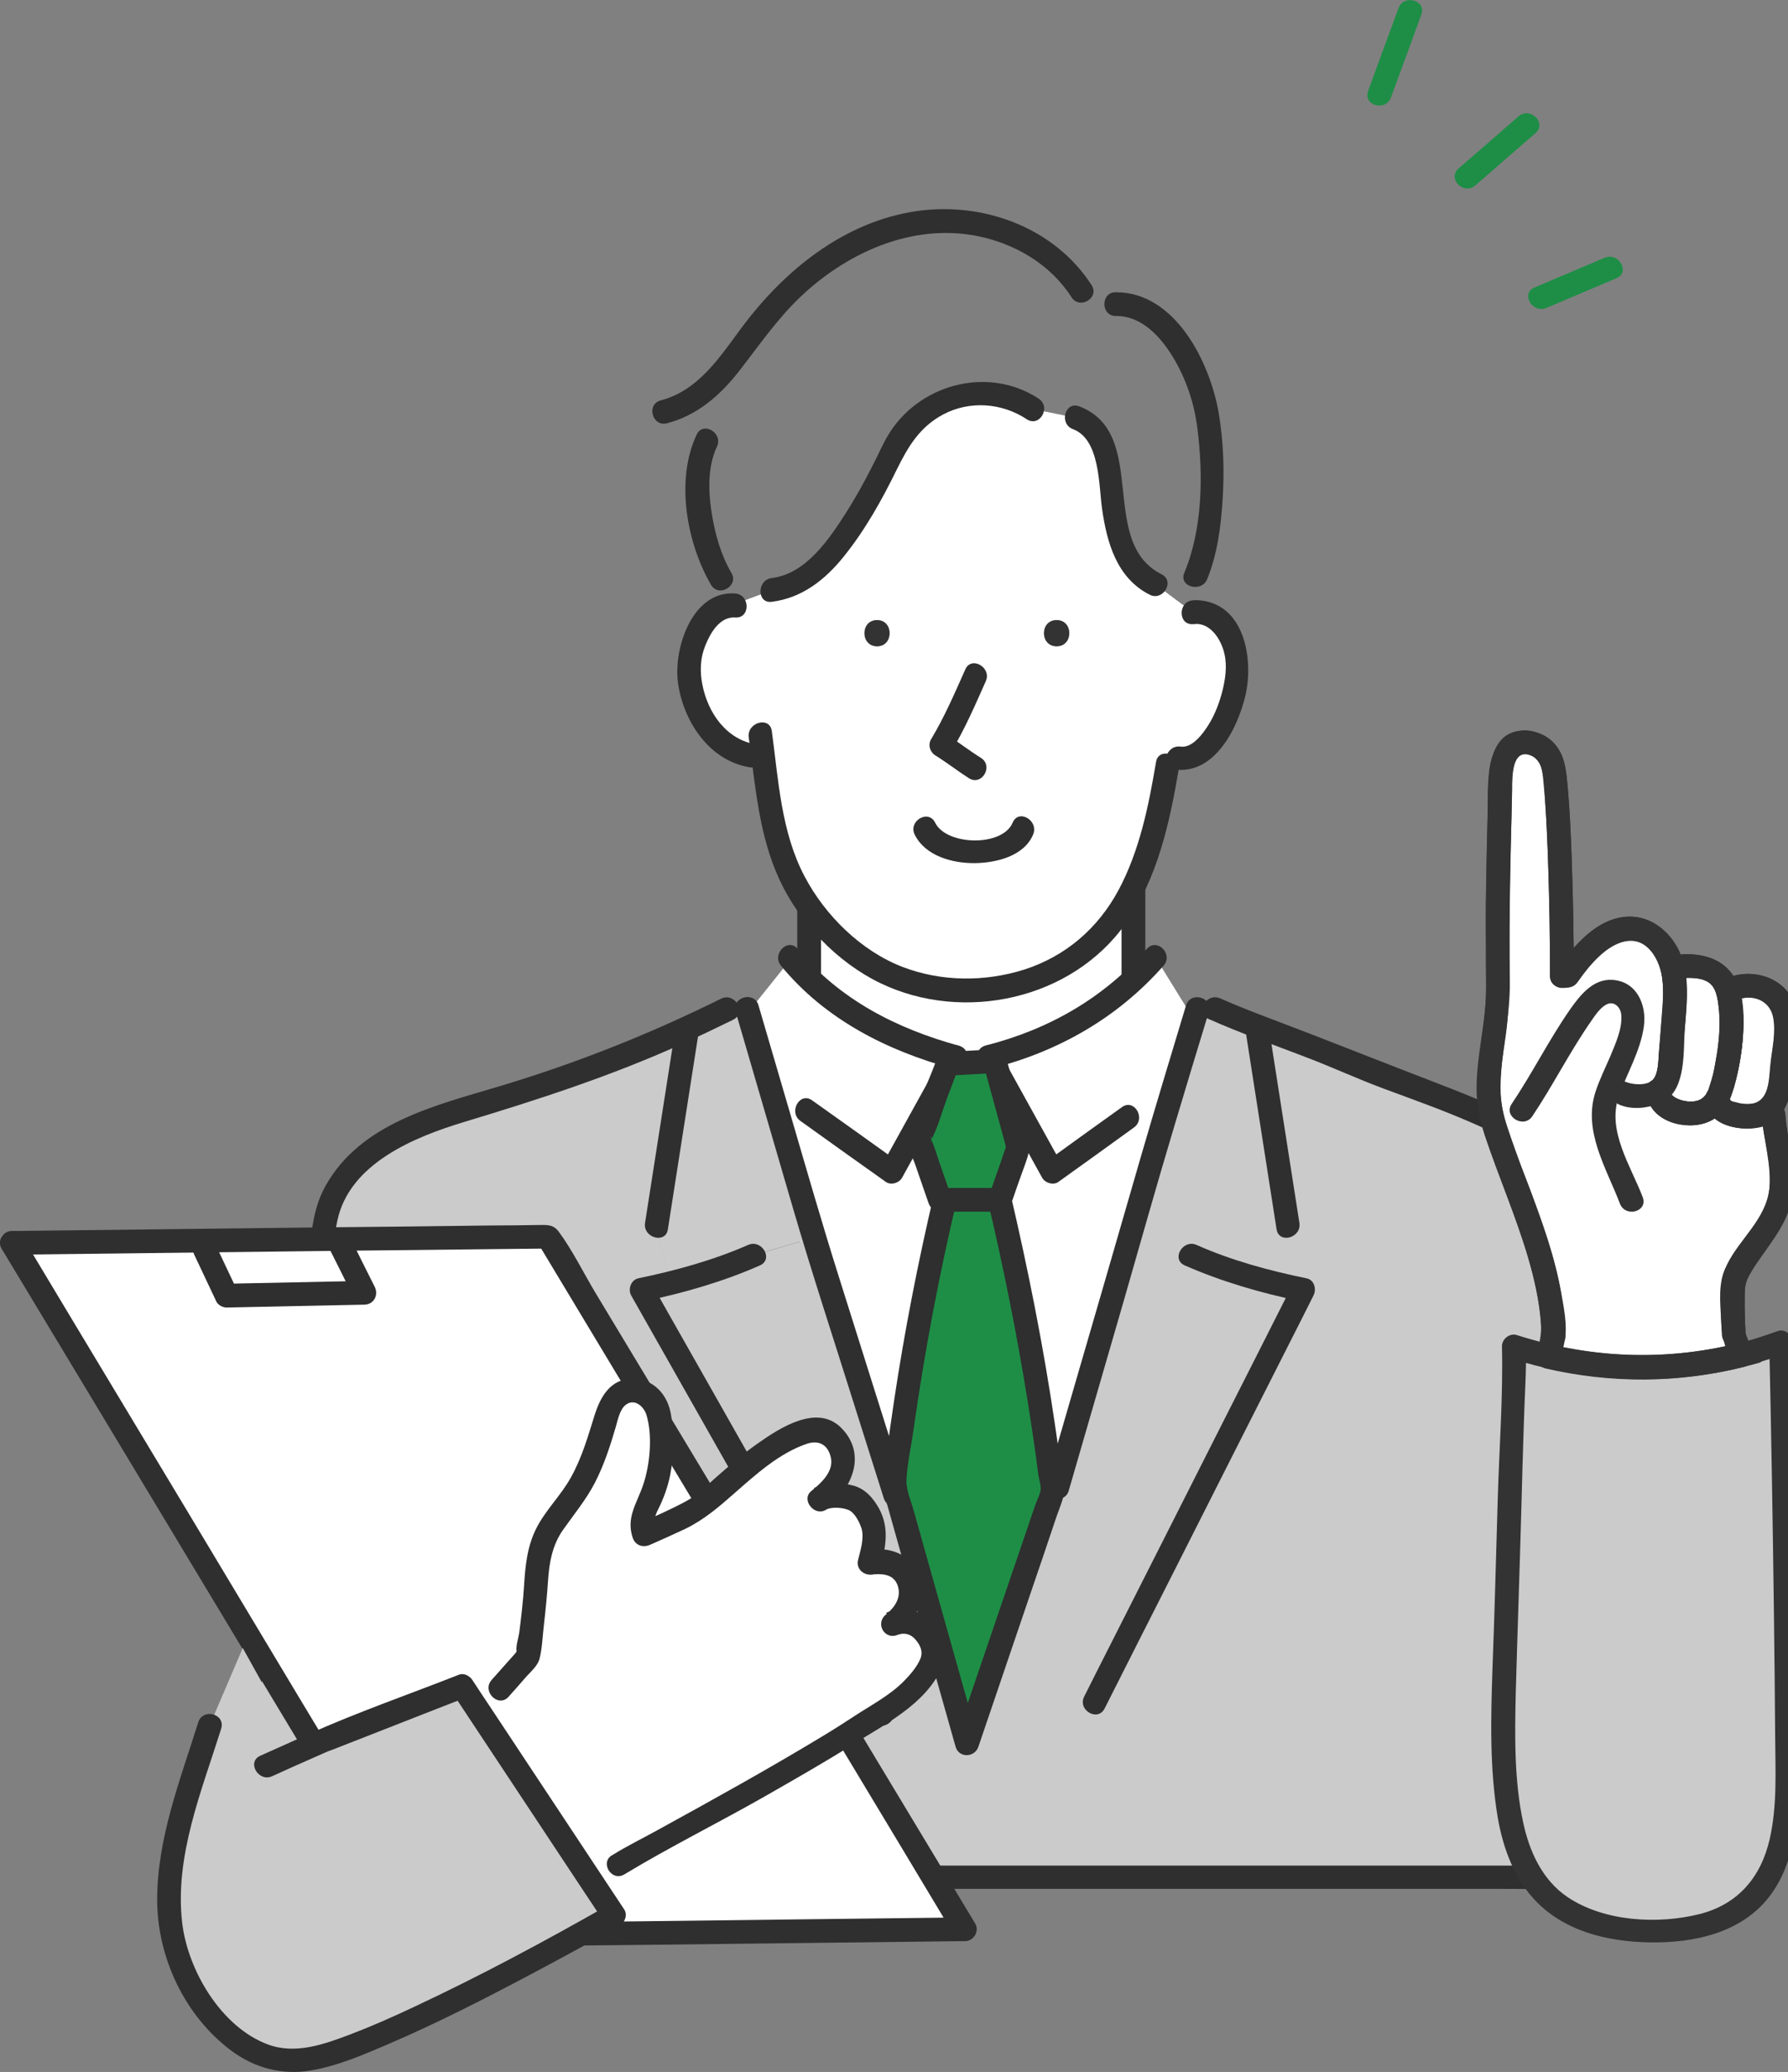 <?xml version="1.0" encoding="utf-8"?>
<!-- Generator: Adobe Illustrator 28.3.0, SVG Export Plug-In . SVG Version: 6.00 Build 0)  -->
<svg version="1.1" id="レイヤー_1" xmlns="http://www.w3.org/2000/svg" xmlns:xlink="http://www.w3.org/1999/xlink" x="0px"
	 y="0px" viewBox="0 0 752 871.4" style="enable-background:new 0 0 752 871.4;" xml:space="preserve">
<rect x="0" y="0" width="752" height="871.4" fill="#808080" stroke="none"/>
<style type="text/css">
	.st0{fill:#1E8E47;}
	.st1{fill:#FFFFFF;}
	.st2{fill:#2E2F2E;}
	.st3{fill:#CBCBCB;}
	.st4{fill:#7F7F7F;}
	.st5{fill:#333333;}
	.st6{fill:none;stroke:#2E2F2E;stroke-linecap:round;stroke-miterlimit:10;}
	.st7{fill:none;stroke:#2E2F2E;stroke-miterlimit:10;}
</style>
<g>
	<g>
		<g>
			<g>
				<path class="st0" d="M585,41c4.3-11.6,8.6-23.3,12.8-34.9c2.2-6-7.4-8.7-9.6-2.7c-4.3,11.6-8.6,23.3-12.8,34.9
					C573.2,44.4,582.8,47,585,41L585,41z"/>
			</g>
		</g>
		<g>
			<g>
				<path class="st0" d="M620.5,78c8.4-7.3,16.8-14.7,25.3-22c4.9-4.2-2.2-11.3-7.1-7.1c-8.4,7.3-16.8,14.7-25.3,22
					C608.6,75.2,615.6,82.2,620.5,78L620.5,78z"/>
			</g>
		</g>
		<g>
			<g>
				<path class="st0" d="M650.4,129.5c9.8-4.2,19.7-8.3,29.5-12.5c5.9-2.5,0.8-11.1-5-8.6c-9.8,4.2-19.7,8.3-29.5,12.5
					C639.4,123.4,644.5,132,650.4,129.5L650.4,129.5z"/>
			</g>
		</g>
		<g>
			<rect x="340.3" y="338.4" class="st1" width="136.4" height="115.5"/>
			<g>
				<path class="st2" d="M340.3,458.9c39.9,0,79.7,0,119.6,0c5.6,0,11.2,0,16.8,0c2.7,0,5-2.3,5-5c0-33.7,0-67.4,0-101
					c0-4.8,0-9.6,0-14.5c0-2.7-2.3-5-5-5c-39.9,0-79.7,0-119.6,0c-5.6,0-11.2,0-16.8,0c-2.7,0-5,2.3-5,5c0,33.7,0,67.4,0,101
					c0,4.8,0,9.6,0,14.5c0,6.4,10,6.4,10,0c0-33.7,0-67.4,0-101c0-4.8,0-9.6,0-14.5c-1.7,1.7-3.3,3.3-5,5c39.9,0,79.7,0,119.6,0
					c5.6,0,11.2,0,16.8,0c-1.7-1.7-3.3-3.3-5-5c0,33.7,0,67.4,0,101c0,4.8,0,9.6,0,14.5c1.7-1.7,3.3-3.3,5-5c-39.9,0-79.7,0-119.6,0
					c-5.6,0-11.2,0-16.8,0C333.8,448.9,333.8,458.9,340.3,458.9z"/>
			</g>
		</g>
		<path class="st1" d="M409,442.3c-55,0-75.9-39.6-75.9-39.6l-17.6,22l72.6,335.5l57.2,3.3l63.8-323.4L486,402.7
			C486,402.7,464,442.3,409,442.3z"/>
		<g>
			<path class="st3" d="M642.3,478.2c-22.9-13.8-57.8-24-73.2-30.9c-17.6-8-40.7-15.1-58.3-23.1l-7.1,0l-15.1,50l-79,262.4l-3.6,1.1
				l-7.3-25l-27.8,8.1l-101-178.5c0,0,4.9-1,12.1-2.8l-5.8-23.8l12.7-81.3l-0.7-1.6c-25.8,11.8-52.4,21.8-79.6,29.8
				c-14.5,4.3-29.3,8-42.6,15.4c-13.2,7.3-25,18.8-28.8,33.4l-45.4,278h614.9l-37.4-267.3C667.3,508,654.4,485.5,642.3,478.2z"/>
		</g>
		<g>
			<path class="st1" d="M503.5,257.4L503.5,257.4c-0.6,0-1.2,0.1-1.7,0.1l-15.7-11.7c-27.8-13.3-9.7-61.7-33.5-70.1l-18.3-3.7
				c-13.6-9.4-33.4-8.5-46.1,2.1c-9.1,7.6-10.1,10.4-15.1,20.7c-5.8,11.8-12.2,23.3-20.1,33.8c-7.1,9.4-16.6,18.5-28.3,19.6
				l-16.9,6.3c-0.6,0-1.1,0.1-1.7,0.2c-8.4,1.5-14.5,13.5-15.8,20.8c-3.1,17,7.9,40,26.5,42.5l4.1-0.5c3,23.3,5.1,42.9,17.8,61.5
				c5.1,7.5,12,14.9,21.3,22.3c22.3,17.7,54.8,19.7,80.5,8.2c10.9-4.9,19.4-11.7,26.1-20.1c13.7-17.2,20-40.8,24.4-67.4l4.4-3.1
				c14.6,2.8,27.8-26.8,24.7-43.9C518.7,267.3,512.6,257.3,503.5,257.4z M368.9,271.8c-7.1,0-7.1-11,0-11
				C375.9,260.8,375.9,271.8,368.9,271.8z M385.1,349.4h41.2C421.7,377.1,390.9,378.2,385.1,349.4z M444.4,271.8c-7.1,0-7.1-11,0-11
				C451.5,260.8,451.5,271.8,444.4,271.8z"/>
		</g>
		<g>
			<path class="st4" d="M505.4,164.8c-6.4-19.4-19.4-37.5-36.1-36.9l-14.6-5.4c-15-23.9-46.9-34.1-74.3-27.6
				c-23.2,5.5-41,18.4-56.7,36c-14.1,15.9-22.8,37.1-44.6,42.3l18.1,12.1c-8.5,16.9-1.2,46,6,58.1l2.7,11.2c0.6-0.1,1.1-0.2,1.7-0.2
				l16.9-6.3c11.8-1.1,21.2-10.1,28.3-19.6c8-10.5,14.3-22,20.1-33.8c5.1-10.3,6-13.1,15.1-20.7c12.7-10.6,32.5-11.5,46.1-2.1
				l18.3,3.7c23.8,8.4,5.6,56.8,33.5,70.1l15.7,11.7c0.6-0.1,1.2-0.1,1.7-0.1v0l-0.5-15.2C511.1,223.4,511.9,184.2,505.4,164.8z"/>
		</g>
		<g>
			<path class="st5" d="M444.4,260.8c-7.1,0-7.1,11,0,11C451.5,271.8,451.5,260.8,444.4,260.8z"/>
		</g>
		<g>
			<path class="st3" d="M342.4,520.5l-25.3,7.4c-11.2,5-24.7,9-34.5,11.5c-0.2,0.1-0.5,0.1-0.7,0.2c-7.2,1.8-12.1,2.8-12.1,2.8
				l101,178.5l27.8-8.1L373.3,626L342.4,520.5z"/>
		</g>
		<g>
			<path class="st5" d="M368.9,260.8c-7.1,0-7.1,11,0,11C375.9,271.8,375.9,260.8,368.9,260.8z"/>
		</g>
		<g>
			<path class="st3" d="M314.2,424.2l-8.4,0.1c-5.9,2.9-11.8,5.8-17.7,8.5l0.7,1.6l-12.7,81.3l5.8,23.8c0.2-0.1,0.5-0.1,0.7-0.2
				c9.7-2.5,23.3-6.5,34.5-11.5l25.3-7.4l-14.6-50L314.2,424.2z"/>
		</g>
		<g>
			<g>
				<path class="st2" d="M314.9,310.1c2.8,20.3,4.2,41.1,13,60c8.4,18.1,24.3,34.7,42.4,43.4c35,16.8,80.6,6.9,103.2-25.2
					c13.4-18.9,18.5-42.6,22.3-65.1c1.1-6.3-8.6-9-9.6-2.7c-3.1,18.4-6.9,37.3-15.8,53.9c-8.6,16-22.2,27.8-39.7,33.4
					c-16.5,5.2-34.8,5.1-51-1.1c-17.5-6.7-32.7-21.7-41.3-38.1c-9.9-18.7-11-40.6-13.8-61.2C323.7,301.1,314.1,303.8,314.9,310.1
					L314.9,310.1z"/>
			</g>
		</g>
		<g>
			<g>
				<path class="st2" d="M406,281.5c-4.4,9.9-8.8,20.1-14.4,29.4c-1.4,2.4-0.5,5.4,1.8,6.8c4.8,3,9.3,6.5,14.1,9.6
					c5.5,3.4,10.5-5.2,5-8.6c-4.8-3-9.3-6.5-14.1-9.6c0.6,2.3,1.2,4.6,1.8,6.8c5.6-9.3,10-19.5,14.4-29.4
					C417.2,280.8,408.6,275.7,406,281.5L406,281.5z"/>
			</g>
		</g>
		<g>
			<g>
				<path class="st2" d="M309.2,249.6c-18-1.3-25.9,22.9-24.1,37.2c2.1,16.3,13.1,33.2,30.3,35.9c6.3,1,9-8.6,2.7-9.6
					c-12.6-2-20.4-13.3-22.7-25.2c-1.1-5.5-0.9-11.1,1.2-16.3c2.1-5.3,6.1-12.4,12.7-11.9C315.6,260.1,315.6,250.1,309.2,249.6
					L309.2,249.6z"/>
			</g>
		</g>
		<g>
			<g>
				<path class="st2" d="M501.8,262.5c0.6,0,1.2-0.1,1.7-0.1c2.7-0.2,5-2.1,5-5c0,0,0,0,0,0c-1.7,1.7-3.3,3.3-5,5
					c6.3,0.3,10.3,7.2,11.5,12.7c1.2,5.2,0.3,10.9-1,16c-1.5,5.6-3.7,11.1-7.1,15.8c-2.1,3-6,7.7-10.3,7.1c-6.3-0.9-9,8.7-2.7,9.6
					c16.9,2.4,26.7-17.4,29.9-31.1c3.6-15.5-0.5-39.4-20.5-40.1c-2.7-0.1-5,2.4-5,5c0,0,0,0,0,0c1.7-1.7,3.3-3.3,5-5
					c-0.6,0-1.2,0.1-1.7,0.1C495.4,253,495.4,263,501.8,262.5L501.8,262.5z"/>
			</g>
		</g>
		<g>
			<g>
				<path class="st2" d="M328.5,406.2c18.5,22.5,44.4,35.6,72.1,43.2c6.2,1.7,8.9-7.9,2.7-9.6c-26.2-7.2-50.2-19.4-67.7-40.6
					C331.5,394.1,324.4,401.2,328.5,406.2L328.5,406.2z"/>
			</g>
		</g>
		<g>
			<g>
				<path class="st2" d="M336.6,471.4c12,8.6,24,17.2,36,25.7c2.2,1.5,5.6,0.4,6.8-1.8c8.9-16.1,17.8-32.2,26.7-48.3
					c3.1-5.6-5.5-10.7-8.6-5c-8.9,16.1-17.8,32.2-26.7,48.3c2.3-0.6,4.6-1.2,6.8-1.8c-12-8.6-24-17.2-36-25.7
					C336.4,459,331.5,467.7,336.6,471.4L336.6,471.4z"/>
			</g>
		</g>
		<g>
			<g>
				<path class="st2" d="M309.4,425.5c8.1,27.9,16.3,55.7,24.4,83.6c7.9,27,16.7,53.7,25.1,80.5c4.3,13.5,8.5,27,12.8,40.5
					c1.9,6.1,11.6,3.5,9.6-2.7c-9.4-29.9-18.9-59.8-28.3-89.8c-7.2-22.8-13.8-45.8-20.5-68.7c-4.5-15.4-9-30.7-13.5-46.1
					C317.3,416.7,307.6,419.3,309.4,425.5L309.4,425.5z"/>
			</g>
		</g>
		<g>
			<g>
				<path class="st2" d="M284,433c-4.2,27.1-8.5,54.2-12.7,81.3c-1,6.3,8.7,9,9.6,2.7c4.2-27.1,8.5-54.2,12.7-81.3
					C294.6,429.4,285,426.7,284,433L284,433z"/>
			</g>
		</g>
		<g>
			<g>
				<path class="st2" d="M314.6,523.6c-14.6,6.4-30.5,10.8-46.1,14c-3.2,0.7-4.5,4.7-3,7.3c11.4,20.1,22.7,40.1,34.1,60.2
					c18.1,32,36.3,64,54.4,96c4.2,7.4,8.4,14.8,12.6,22.3c3.2,5.6,11.8,0.6,8.6-5c-11.4-20.1-22.7-40.1-34.1-60.2
					c-18.1-32-36.3-64-54.4-96c-4.2-7.4-8.4-14.8-12.6-22.3c-1,2.4-2,4.9-3,7.3c16.5-3.4,33.1-8.2,48.5-15
					C325.5,529.6,320.4,521,314.6,523.6L314.6,523.6z"/>
			</g>
		</g>
		<g>
			<g>
				<path class="st2" d="M482.3,399.1c-18.2,20.7-41.1,33.8-67.7,40.6c-6.2,1.6-3.6,11.2,2.7,9.6c28.1-7.2,52.8-21.3,72.1-43.2
					C493.6,401.3,486.6,394.2,482.3,399.1L482.3,399.1z"/>
			</g>
		</g>
		<g>
			<g>
				<path class="st2" d="M471.9,465.6c-10.6,7.6-21.2,15.2-31.8,22.9c2.3,0.6,4.6,1.2,6.8,1.8c-8.9-16.1-17.8-32.2-26.7-48.3
					c-3.1-5.6-11.8-0.6-8.6,5c8.9,16.1,17.8,32.2,26.7,48.3c1.2,2.2,4.7,3.3,6.8,1.8c10.6-7.6,21.2-15.2,31.8-22.9
					C482.1,470.5,477.1,461.9,471.9,465.6L471.9,465.6z"/>
			</g>
		</g>
		<g>
			<g>
				<path class="st2" d="M498.8,422.9c-6.4,21.3-12.9,42.6-19.1,64c-10.2,35.3-20.4,70.6-30.7,105.9c-3,10.5-6.1,20.9-9.1,31.4
					c-1.8,6.2,7.9,8.8,9.6,2.7c7.8-26.8,15.5-53.6,23.3-80.4c7-24.3,13.8-48.6,21.1-72.9c4.8-16,9.6-32,14.5-48
					C510.3,419.4,500.7,416.7,498.8,422.9L498.8,422.9z"/>
			</g>
		</g>
		<g>
			<path class="st0" d="M397.7,503.2c-9.5,40.2-16.7,80.9-21.5,121.9l30.5,108.1l35.9-105.5c-4.8-41-12.9-84.3-22.4-124.5H397.7z"/>
			<g>
				<path class="st2" d="M392.9,501.9c-6.8,28.9-12.5,58-16.9,87.4c-1,6.8-2,13.7-2.9,20.5c-0.7,5.2-2.6,11.6-1.7,16.8
					c0.4,2.3,1.3,4.6,1.9,6.8c7.2,25.6,14.4,51.2,21.7,76.8c2.3,8.1,4.6,16.3,6.9,24.4c1.4,4.9,8.1,4.6,9.6,0
					c6.9-20.4,13.9-40.8,20.8-61.2c4.1-12,8.2-24,12.2-36c0.9-2.6,2.1-5.3,2.7-8c0.7-2.9-0.2-6.1-0.6-9.1c-0.9-7.3-1.9-14.5-3-21.8
					c-4.8-32.5-11.2-64.7-18.7-96.7c-0.5-2.1-2.7-3.7-4.8-3.7c-7.5,0-15,0-22.4,0c-6.4,0-6.4,10,0,10c7.5,0,15,0,22.4,0
					c-1.6-1.2-3.2-2.4-4.8-3.7c6.7,28.3,12.4,56.8,17,85.4c1.1,6.8,2.1,13.7,3.1,20.6c0.4,3.3,0.9,6.5,1.3,9.8
					c0.2,1.7,1.2,4.7,1,6.1c-0.2,2.1-1.6,4.7-2.3,6.7c-8.6,25.1-17.1,50.3-25.7,75.4c-2.6,7.8-5.3,15.5-7.9,23.3c3.2,0,6.4,0,9.6,0
					c-5.6-19.8-11.1-39.5-16.7-59.3c-3.5-12.5-7-24.9-10.5-37.4c-0.9-3.2-2.4-6.7-2.8-10c-0.1-0.6-0.2-1.1-0.2-1.6
					c0.2-7.1,2-14.9,3-22c4.6-32.6,10.7-64.9,18.3-97C404,498.3,394.4,495.6,392.9,501.9z"/>
			</g>
		</g>
		<g>
			<g>
				<path class="st2" d="M524.2,435.7c4.2,27.1,8.5,54.2,12.7,81.3c1,6.3,10.6,3.6,9.6-2.7c-4.2-27.1-8.5-54.2-12.7-81.3
					C532.9,426.7,523.2,429.4,524.2,435.7L524.2,435.7z"/>
			</g>
		</g>
		<g>
			<g>
				<path class="st2" d="M498.3,532.2c15.5,6.8,32,11.6,48.5,15c-1-2.4-2-4.9-3-7.3c-9.9,19.6-19.8,39.2-29.7,58.7
					c-15.8,31.2-31.5,62.4-47.3,93.5c-3.6,7.1-7.2,14.2-10.8,21.4c-2.9,5.7,5.7,10.8,8.6,5c9.9-19.6,19.8-39.2,29.7-58.7
					c15.8-31.2,31.5-62.4,47.3-93.5c3.6-7.1,7.2-14.2,10.8-21.4c1.4-2.7,0.4-6.7-3-7.3c-15.6-3.2-31.5-7.5-46.1-14
					C497.5,521,492.4,529.6,498.3,532.2L498.3,532.2z"/>
			</g>
		</g>
		<g>
			<g>
				<path class="st2" d="M436.9,167.7c-20.6-13.6-48.8-6.7-62.3,13.6c-3.1,4.7-5.2,10-7.8,14.9c-3.4,6.7-7,13.2-11,19.5
					c-7.1,11.1-16.9,25.7-31.2,27.4c-6.3,0.8-6.4,10.8,0,10c12.8-1.6,22.6-9.4,30.4-19.2c9-11.2,16-23.8,22.3-36.7
					c4.7-9.5,9.6-17.7,19.4-22.9c11.1-5.9,24.7-4.9,35.1,2C437.2,179.9,442.2,171.3,436.9,167.7L436.9,167.7z"/>
			</g>
		</g>
		<g>
			<g>
				<path class="st2" d="M459.1,119.9c-15.7-24.3-45.7-35.2-73.7-31.1c-30.6,4.5-55.8,25.1-73.7,49.3c-9.2,12.4-18,26.1-33.8,30.3
					c-6.2,1.6-3.6,11.3,2.7,9.6c12.6-3.3,22.1-11.6,30-21.6c8.5-10.9,16.1-22.1,26.2-31.7c20.5-19.4,49.2-31.8,77.5-24.7
					c14.7,3.7,28,12.1,36.3,24.9C453.9,130.4,462.6,125.4,459.1,119.9L459.1,119.9z"/>
			</g>
		</g>
		<g>
			<g>
				<path class="st2" d="M451.3,180.5c11.4,4.3,10.8,23.7,12.2,33.4c2,14.3,6.2,29.2,20,36.2c5.7,2.9,10.8-5.7,5-8.6
					c-27-13.6-4.9-59.3-34.6-70.6C447.9,168.6,445.3,178.3,451.3,180.5L451.3,180.5z"/>
			</g>
		</g>
		<g>
			<g>
				<path class="st2" d="M469.3,132.9c10.9-0.1,18.8,8.7,24.1,17.4c5.5,9.2,8.9,19.3,10.2,29.9c2.5,19.5,2.2,42.3-5.5,60.7
					c-2.5,5.9,7.2,8.5,9.6,2.7c4.3-10.5,5.8-22.2,6.5-33.4c0.8-12.1,0.4-24.4-1.6-36.3c-3.6-21.3-18.2-51.1-43.4-51
					C462.9,122.9,462.9,132.9,469.3,132.9L469.3,132.9z"/>
			</g>
		</g>
		<g>
			<g>
				<path class="st2" d="M293,182.8c-9,19-4.2,45.5,6,63.1c3.2,5.6,11.9,0.5,8.6-5c-4.4-7.5-6.8-16.1-8.2-24.6
					c-1.5-9.2-1.9-19.8,2.1-28.4C304.3,182.1,295.7,177,293,182.8L293,182.8z"/>
			</g>
		</g>
		<g>
			<g>
				<path class="st2" d="M303.3,420c-30,14.9-61.3,27.3-93.4,36.9c-26.7,8-57.9,15.3-72.8,41.5c-3.8,6.7-5,12.7-6.1,20
					c-1.5,9.4-3.1,18.7-4.6,28.1c-5,30.7-10,61.5-15.1,92.2c-5.3,32.3-10.6,64.6-15.8,96.9c-2.8,17.2-5.8,34.4-8.4,51.7
					c0,0.3-0.1,0.5-0.1,0.8c-0.5,3.1,1.3,6.3,4.8,6.3c20.4,0,40.9,0,61.3,0c49.1,0,98.2,0,147.3,0c59.2,0,118.3,0,177.5,0
					c51.1,0,102.2,0,153.3,0c24.8,0,49.7,0.8,74.4,0c0.3,0,0.7,0,1,0c3.6,0,5.3-3.2,4.8-6.3c-2.1-15-4.2-30-6.3-45
					c-4.5-32.4-9.1-64.7-13.6-97.1c-4.3-30.8-8.6-61.7-12.9-92.5c-2.6-18.6-3.5-37.7-12.5-54.5c-5.5-10.3-12.9-20.2-23.2-26.1
					c-11.6-6.7-24.1-11.8-36.6-16.6c-24.2-9.3-48.2-18.9-72.5-28.1c-6.9-2.6-13.8-5.3-20.6-8.3c-5.8-2.6-10.9,6-5,8.6
					c13.4,6,27.3,10.8,41,16.1c11.1,4.2,21.8,9.2,32.9,13.3c12.4,4.6,24.8,9,36.9,14.3c11.2,4.9,22.5,9.8,30.3,19.5
					c8.2,10.2,13.6,22.2,15.4,35.1c1.1,7.8,2.2,15.5,3.3,23.3c4.1,29.3,8.2,58.6,12.3,87.9c4.6,32.8,9.2,65.6,13.8,98.5
					c1.7,12,3.4,24,5,36c0.8,5.7,0.9,12.1,2.5,17.6c0.1,0.3,0.1,0.5,0.1,0.8c1.6-2.1,3.2-4.2,4.8-6.3c-20.4,0-40.9,0-61.3,0
					c-49.1,0-98.2,0-147.3,0c-59.2,0-118.3,0-177.5,0c-51.1,0-102.2,0-153.3,0c-16.8,0-33.7,0-50.5,0c-7.8,0-16.2-1-23.9,0
					c-0.3,0-0.7,0-1,0c1.6,2.1,3.2,4.2,4.8,6.3c2.3-13.9,4.6-27.9,6.8-41.8c5.1-30.9,10.1-61.9,15.2-92.8
					c5.2-31.6,10.3-63.3,15.5-94.9c2.6-16,4.5-32.3,7.9-48.1c5.1-24,32.4-35.1,53.2-41.4c30.8-9.3,61.1-19.1,90.5-32.3
					c7.7-3.4,15.3-7.1,22.9-10.8C314.1,425.8,309.1,417.2,303.3,420L303.3,420z"/>
			</g>
		</g>
		<g>
			<polygon class="st0" points="398.6,447.3 386.5,479.2 395.3,504.5 420.6,504.5 428.3,482.5 418.4,446.2 			"/>
			<g>
				<path class="st2" d="M393.8,446c-3.9,10.3-8.8,20.6-11.8,31.2c-1.2,4.1,1.7,9,3,12.8c1.8,5.3,3.7,10.6,5.5,15.9
					c0.7,2.1,2.5,3.7,4.8,3.7c8.4,0,16.9,0,25.3,0c2.3,0,4.1-1.6,4.8-3.7c1.9-5.5,3.8-11,5.8-16.4c1.5-4.3,2.3-6.8,1.1-11.2
					c-3-11.1-6.1-22.2-9.1-33.3c-0.6-2-2.7-3.8-4.8-3.7c-6.6,0.4-13.2,0.7-19.8,1.1c-6.4,0.4-6.4,10.4,0,10
					c6.6-0.4,13.2-0.7,19.8-1.1c-1.6-1.2-3.2-2.4-4.8-3.7c3,10.8,5.9,21.6,8.9,32.5c0.2,0.8,1.2,5.6,1,2.5c-0.1-2.4-0.2-0.6-0.6,0.4
					c-0.6,1.4-1,2.9-1.5,4.3c-1.9,5.3-3.7,10.7-5.6,16c1.6-1.2,3.2-2.4,4.8-3.7c-8.4,0-16.9,0-25.3,0c1.6,1.2,3.2,2.4,4.8,3.7
					c-1.7-5-3.5-10-5.2-15c-1-2.9-1.8-5.8-3-8.6c-0.1-0.2-0.4-1.6-0.6-1.7c1.7,0.6-0.9,4,0.4,1.4c2.8-5.4,4.5-11.8,6.6-17.5
					c1.7-4.4,3.3-8.8,5-13.2C405.7,442.6,396,440,393.8,446z"/>
			</g>
		</g>
		<g>
			<polygon class="st1" points="5.1,522.6 180.3,813.9 405.7,811.3 230.5,520 			"/>
			<g>
				<path class="st2" d="M0.7,525.2c14.7,24.4,29.4,48.8,44.1,73.2c27.5,45.7,55,91.4,82.5,137.1c11.1,18.4,22.1,36.7,33.2,55.1
					c5,8.4,9.5,17.6,15.3,25.5c2.4,3.2,5.1,2.8,8.6,2.8c6.7-0.1,13.4-0.2,20.2-0.2c23.7-0.3,47.4-0.6,71.1-0.8
					c42.6-0.5,85.2-1,127.7-1.5c0.8,0,1.6,0,2.4,0c3.7,0,6.3-4.2,4.3-7.5c-14.7-24.4-29.4-48.8-44.1-73.2
					c-27.5-45.7-55-91.4-82.5-137.1c-11.1-18.4-22.1-36.7-33.2-55.1c-5-8.4-9.5-17.6-15.3-25.5c-2.4-3.2-5.1-2.8-8.6-2.8
					c-6.7,0.1-13.4,0.2-20.2,0.2c-23.7,0.3-47.4,0.6-71.1,0.8c-42.6,0.5-85.2,1-127.7,1.5c-0.8,0-1.6,0-2.4,0
					c-6.4,0.1-6.4,10.1,0,10c25.3-0.3,50.6-0.6,75.9-0.9c40.5-0.5,81.1-1,121.6-1.4c9.3-0.1,18.6-0.2,27.9-0.3
					c-1.4-0.8-2.9-1.7-4.3-2.5c19.7,32.8,39.5,65.6,59.2,98.4c31.5,52.3,62.9,104.6,94.4,156.9c7.2,12,14.4,24,21.6,36
					c1.4-2.5,2.9-5,4.3-7.5c-25.3,0.3-50.6,0.6-75.9,0.9c-40.5,0.5-81.1,1-121.6,1.4c-9.3,0.1-18.6,0.2-27.9,0.3
					c1.4,0.8,2.9,1.7,4.3,2.5c-19.7-32.8-39.5-65.6-59.2-98.4C93.9,660.7,62.5,608.4,31,556.1c-7.2-12-14.4-24-21.6-36
					C6.1,514.6-2.6,519.6,0.7,525.2z"/>
			</g>
		</g>
		<g>
			<g>
				<path class="st2" d="M81.7,527.7c3.1,6.6,6.2,13.2,9.3,19.7c0.7,1.5,2.7,2.5,4.3,2.5c19.3-0.4,38.7-0.8,58-1.2
					c4-0.1,6-4.1,4.3-7.5c-3.5-7-7-13.9-10.4-20.9c-2.9-5.8-11.5-0.7-8.6,5c3.5,7,7,13.9,10.4,20.9c1.4-2.5,2.9-5,4.3-7.5
					c-19.3,0.4-38.7,0.8-58,1.2c1.4,0.8,2.9,1.7,4.3,2.5c-3.1-6.6-6.2-13.2-9.3-19.7C87.6,516.8,79,521.9,81.7,527.7L81.7,527.7z"/>
			</g>
		</g>
		<path class="st3" d="M128.5,738.2l-9.9-15.4l-16.5-29.7l-13.9,32.5c0,0-3.6,11.3-9.2,29.5c-5.7,18.1-9.7,37.3-7,56.1
			c3.4,23.3,25.5,56.3,51.9,55.3c6.7-0.3,13.2-2.3,19.5-4.4c38.7-13.1,82.2-38.5,116-61.3l-62.7-88.2L128.5,738.2z"/>
		<g>
			<path class="st1" d="M375.2,682.6c0.6-0.4,12.3-8.9,5.7-20.6c-4.2-7.5-15.3-5.3-15.3-5.3s2.8-10.6,1.9-14.4
				c-0.9-3.8-4.9-12-10.1-12.9c-3.8-0.6-9.7-1.8-12.7,0.6c6.5-5,12.7-13,8.5-21.6c-2.7-5.5-6.1-7.5-10-7.5c-4.2,0-9,2.4-14,5.1
				c-13.2,7.3-23.3,17.9-35,27.5c-3.5,2.8-23.4,11.4-23.4,11.4s-2.2-6,0.4-10.7c6.3-11.6,7.1-21.2,6.3-34.4c-0.2-3.8-0.8-7.7-2.8-11
				c-2-3.2-7.1-4.9-10.8-4.2c-6,1-8.3,8.2-9.9,14c-4.2,15.2-9.4,26.9-19.5,39.1c-7.5,9.2-8.7,17.1-9.3,29
				c-0.5,9.1-3.4,29.8-3.4,29.8l-11.7,13.1l49.9,74.3c1-0.6,76.3-41.4,101-57.9c5.6-3.8,11-7.3,16-10.5c5.9-3.8,17.6-16.3,15.3-23
				C386.9,677.1,375.8,682.3,375.2,682.6z"/>
		</g>
		<g>
			<g>
				<path class="st2" d="M83.4,724.3c-7.6,24.2-17.3,48.9-17.3,74.6c0,24.2,11.5,48.8,31.1,63.5c9.8,7.3,21.3,10.4,33.4,8.4
					c11.4-1.9,22.4-6.7,32.9-11.2c20.5-8.8,40.4-19,60.2-29.5c12.4-6.6,24.8-13.3,37-20.3c2.2-1.3,3.3-4.6,1.8-6.8
					c-18.6-28.1-37.2-56.2-55.8-84.3c-2.7-4-5.3-8-8-12.1c-1.1-1.7-3.5-3.1-5.6-2.3c-21.1,8.3-42.8,15.8-63.5,25.1
					c-6.7,3-13.4,6-20.1,9c-5.9,2.6-0.8,11.3,5,8.6c5.7-2.6,11.5-5.2,17.2-7.7c1.4-0.6,2.9-1.3,4.3-1.9c0.8-0.4,2.7-1.1,0.6-0.3
					c1.1-0.5,2.3-0.9,3.4-1.3c14.1-5.5,28.3-11.1,42.4-16.6c4.4-1.7,8.9-3.5,13.3-5.2c-1.9-0.8-3.8-1.5-5.6-2.3
					c18.6,28.1,37.2,56.2,55.8,84.3c2.7,4,5.3,8,8,12.1c0.6-2.3,1.2-4.6,1.8-6.8c-26.7,15.2-53.9,29.8-81.7,42.8
					c-8.7,4.1-17.5,8-26.4,11.4c-11.1,4.2-23.3,8.7-35,4.3c-19.6-7.3-33.7-31.2-36-51.3c-3.2-27.9,8.2-55.3,16.4-81.4
					C95,720.8,85.4,718.2,83.4,724.3L83.4,724.3z"/>
			</g>
		</g>
		<g>
			<path class="st3" d="M738.2,568.2c-10.8,3.1-21.6,5.2-32.4,6.2c-23,2.2-46-0.5-69.2-8.1l0.1,2.4c-1.2,35.1-2.4,86.5-3.6,121.7
				c-0.6,18.5-1.5,36-0.3,54c1.9,28.8,7,67.5,62.9,67.5c6.9,0,13-0.6,18.4-1.8c29.2-6.3,37.5-28.9,37.5-62.3
				c0-29.1-1.2-126.9-2.5-183.2C745.4,566,741.8,567.2,738.2,568.2z"/>
		</g>
		<g id="XMLID_00000171678362893080986200000010776248266591013784_">
			<g>
				<g id="XMLID_00000147188335308544431270000010937825482909987244_">
					<g>
						<path class="st1" d="M730.8,415.2l-4.5,0.3c4.4,13.6,0.2,37-3.9,46.1c-0.4,2.4,0.8,4.5,2.9,5.8c1.3,0.8,2.8,1.2,4.2,1.5
							c3,0.6,6,0.9,9,0.4c0.7-0.1,1.3-0.3,1.9-0.5c8.8-3.1,8.2-15.1,9.4-23.4c1.1-7.7,2.4-15-0.3-22.4
							C747.7,418,739.1,412.6,730.8,415.2z"/>
						<path class="st1" d="M708.6,406.3l-5.3,0.4c1.7,6.6,1.2,13.6,0.6,20.4c-0.4,5.5-0.8,11-1.3,16.4c-0.3,4.6-0.8,9.5-3.3,13.4
							c-0.4,0.7-1,1.2-1.8,1.7c-0.1,0.1-0.3,0.2-0.5,0.3h0.6c-1.8,7.9,15.2,13,22,6.4c0.8-0.3,1.7-1.6,2.6-3.6
							c4-9,8.3-32.5,3.9-46.1C723.7,407.6,715.9,406,708.6,406.3z"/>
						<path class="st1" d="M740.5,468.7c-0.6,0.2-1.2,0.4-1.9,0.5c-3,0.5-6.1,0.2-9-0.4c-1.5-0.3-3-0.7-4.2-1.5
							c-2.1-1.2-3.3-3.4-2.9-5.8c-0.9,2.1-1.8,3.4-2.6,3.6c-6.8,6.7-23.8,1.5-22-6.4h-0.6c0.2-0.1,0.3-0.2,0.5-0.3
							c0.8-0.5,1.4-1.1,1.8-1.7c2.5-3.9,2.9-8.8,3.3-13.4c0.4-5.5,0.8-11,1.3-16.4c0.5-6.8,1-13.8-0.6-20.4c-0.1-0.5-0.3-1-0.4-1.4
							c-2.1-7-7.6-13.5-14.8-14.6c-5.2-0.8-10.5,1.2-14.7,4.4c-4.2,3.2-9.6,8.6-14.1,15.5h-2.3c0-1.4,0-59.4-3.2-85.9
							c-0.8-6.7-4.7-12.3-12.9-12.5c-8.1-0.2-9.6,9.8-9.8,16.2c-0.7,29.5-1.6,56.4-1.1,88.6c0.3,17.7-7.4,37.4-2.2,54.4
							c9.1,29.7,25,59.1,25.6,90.4l-2.1,8.9c18.2,4.3,36.4,5.7,54.5,4c8.8-0.8,17.5-2.3,26.3-4.6l-2.9-8.3c0,0-1.2-21.3,0.4-24.5
							c7.2-14.1,18.5-24,19.5-36.2c1-13.1-2.3-19-3.2-32.1L740.5,468.7z"/>
					</g>
					<g>
						<path class="st6" d="M738.2,568.2c-2,0.6-4,1.1-6.1,1.6c-8.8,2.2-17.5,3.8-26.3,4.6c-18.1,1.7-36.3,0.4-54.5-4
							c-4.9-1.2-9.8-2.5-14.7-4.1l0.1,2.4c-1.2,35.1-2.4,86.5-3.6,121.7c-0.6,18.5-1.5,36-0.3,54c1.9,28.8,7,67.5,62.9,67.5
							c6.9,0,13-0.6,18.4-1.8c29.2-6.3,37.5-28.9,37.5-62.3c0-29.1-1.2-126.9-2.5-183.2C745.4,566,741.8,567.2,738.2,568.2z"/>
						<path class="st7" d="M640.2,466.9c20.9-30.8,28-54,40.4-49.3c14.8,5.6-0.2,30-4.6,42.7c-5.2,15.1,4.9,30.3,10.2,44.5"/>
						<path class="st7" d="M659.2,410.5c4.5-6.9,9.9-12.3,14.1-15.5c4.2-3.2,9.5-5.2,14.7-4.4c7.2,1.2,12.7,7.6,14.8,14.6
							c0.2,0.5,0.3,1,0.4,1.4c1.7,6.6,1.2,13.6,0.6,20.4c-0.4,5.5-0.8,11-1.3,16.4c-0.3,4.6-0.8,9.5-3.3,13.4
							c-0.4,0.7-1,1.2-1.8,1.7c-0.1,0.1-0.3,0.2-0.5,0.3c-3.9,2.2-11,2.6-14.4,1"/>
						<path class="st7" d="M708.6,406.3c7.3-0.2,15.2,1.4,17.7,9.3c4.4,13.6,0.2,37-3.9,46.1c-0.9,2.1-1.8,3.4-2.6,3.6
							c-6.8,6.7-23.8,1.5-22-6.4"/>
						<path class="st7" d="M730.8,415.2c8.3-2.6,16.9,2.8,18.7,7.8c2.7,7.4,1.4,14.7,0.3,22.4c-1.2,8.3-0.6,20.2-9.4,23.4
							c-0.6,0.2-1.2,0.4-1.9,0.5c-3,0.5-6.1,0.2-9-0.4c-1.5-0.3-3-0.7-4.2-1.5c-2.1-1.2-3.3-3.4-2.9-5.8"/>
						<path class="st7" d="M745.9,468.7c0.9,13,4.2,19,3.2,32.1c-1,12.2-12.3,22.1-19.5,36.2c-1.6,3.2-0.4,24.5-0.4,24.5"/>
						<path class="st7" d="M653.4,561.6c-0.6-31.3-16.4-60.7-25.6-90.4c-5.2-17,2.4-36.7,2.2-54.4c-0.5-32.2,0.4-59,1.1-88.6
							c0.2-6.4,1.6-16.4,9.8-16.2c8.2,0.2,12.1,5.8,12.9,12.5c3.2,26.5,3.2,84.5,3.2,85.9c0,0,0,0,0,0"/>
					</g>
				</g>
			</g>
			<g>
				<g id="XMLID_00000034799357974230854560000002879287685617253523_">
					<g>
						<g>
							<path class="st5" d="M730.8,410.2c-1.5,0.1-3,0.2-4.5,0.3c-3.1,0.2-5.8,3-4.8,6.3c3.8,12.5,1.5,27.7-2.5,39.9
								c-2.2,6.5-1.7,12.3,5.2,15.6c6.3,3,15.4,3.3,21.4-0.6c5.1-3.3,7.1-9.3,8-15c1.1-6.9,2.1-14,2.5-20.9
								c0.5-7.2-0.4-15.3-5.9-20.5c-5.5-5.2-13.4-6.8-20.6-5c-6.2,1.6-3.6,11.2,2.7,9.6c5.1-1.3,11.4,0.6,13.1,6
								c1.9,5.9,0.5,12.6-0.3,18.5c-1,7.3,0.1,19.9-10,19.9c-1.6,0-3.3-0.2-4.8-0.7c-0.4-0.1-3.2-0.8-3.1-0.5
								c-0.3-0.6,1.8-4.7,2-5.5c1.3-4.4,2.2-8.9,2.9-13.4c1.5-10,2.1-20.5-0.9-30.3c-1.6,2.1-3.2,4.2-4.8,6.3c1.5-0.1,3-0.2,4.5-0.3
								C737.2,419.8,737.3,409.8,730.8,410.2z"/>
						</g>
						<g>
							<path class="st5" d="M708.6,401.3c-1.8,0.1-3.5,0.3-5.3,0.4c-3.3,0.3-5.6,3-4.8,6.3c1.9,8.3,0.6,17,0,25.4
								c-0.3,3.9-0.5,7.7-0.9,11.6c-0.2,2.5-0.4,8-2.9,9.5c-4.3,2.5-2.5,9.3,2.5,9.3c0.2,0,0.4,0,0.6,0c-1.6-2.1-3.2-4.2-4.8-6.3
								c-1.5,10.1,8.5,15.4,17.3,15.7c4.6,0.2,9.1-1.2,12.6-4.1c3.9-3.3,5.5-8.7,6.8-13.5c3.1-11.5,4.5-24.1,2.7-35.9
								C730.3,406.8,721.2,401.1,708.6,401.3c-6.4,0.1-6.4,10.1,0,10c3.4-0.1,7.4,0,10.2,2c2.8,2.1,3.5,5.8,3.9,9.1
								c1.1,8,0.3,16.4-1.2,24.3c-0.9,4.6-1.8,13.7-6.6,15.9c-2.3,1-5.1,0.8-7.5,0.2c-1.3-0.4-2.5-0.9-3.7-1.6
								c-0.5-0.4-1.1-1.4-1.1-1c0.5-3.2-1.3-6.3-4.8-6.3c-0.2,0-0.4,0-0.6,0c0.8,3.1,1.7,6.2,2.5,9.3c8-4.7,7.7-16.2,8.3-24.2
								c0.9-11.1,2.6-22.5,0.1-33.6c-1.6,2.1-3.2,4.2-4.8,6.3c1.8-0.1,3.5-0.3,5.3-0.4C714.9,410.7,715,400.7,708.6,401.3z"/>
						</g>
						<g>
							<path class="st5" d="M739.2,463.9c-2.3,0.7-11.9,1.5-11.7-2.3c0.2-4.8-7.1-7-9.3-2.5c-1.7,3.5-5,4.6-8.9,4.1
								c-1.5-0.2-3.1-0.6-4.4-1.4c-0.8-0.4-2.1-1.8-2.2-1.6c0.5-3.2-1.3-6.3-4.8-6.3c-0.2,0-0.4,0-0.6,0c0.8,3.1,1.7,6.2,2.5,9.3
								c9.5-5.6,8.1-21.3,8.8-30.6c0.9-11.8,2.7-24.9-3.9-35.5c-5.5-8.9-15.4-13.8-25.7-10.6c-10.4,3.2-18.3,12.8-24.1,21.5
								c1.4-0.8,2.9-1.7,4.3-2.5c-0.8,0-1.5,0-2.3,0c1.7,1.7,3.3,3.3,5,5c0-15.8-0.3-31.6-0.8-47.4c-0.4-11.2-0.8-22.5-1.9-33.6
								c-0.5-5.1-0.9-10.2-3.8-14.6c-3.3-5-9.2-7.9-15.2-7.6c-12.8,0.5-14,15-14.3,24.8c-0.4,16.2-0.8,32.4-1,48.6
								c-0.2,16.5,1.2,33.5-0.9,50c-2.1,15.9-4.8,30.7,0.3,46.3c5.8,17.6,13.3,34.5,18.5,52.3c2.6,8.9,4.7,18,5.3,27.2
								c0.3,4.6-0.6,8.3-1.7,12.8c-0.6,2.5,0.8,5.5,3.5,6.2c27.6,6.4,55.9,6.3,83.5-0.6c2.5-0.6,4.4-3.6,3.5-6.2
								c-0.9-2.6-1.7-5.3-2.7-7.9c-0.5-1.2,0.1,1.3,0,0.6c0-0.4,0-0.8-0.1-1.1c0-1.4-0.1-2.9-0.2-4.3c-0.1-3.9-0.2-7.7-0.1-11.6
								c0.1-4.4,0.7-6,3-9.9c5.8-9.5,14.5-18.4,16.7-29.7c2.5-12.1-1.7-24-2.7-36c-0.2-2.7-2.1-5-5-5c-1.8,0-3.6,0-5.4,0
								c-6.4,0-6.4,10,0,10c1.8,0,3.6,0,5.4,0c-1.7-1.7-3.3-3.3-5-5c0.9,11.5,5.9,24.4,2.4,35.8c-3.6,11.7-14.8,19.7-18.5,31.3
								c-2.1,6.5-1,14.6-0.7,21.3c0.2,5.1,1.6,9.1,3.3,14c1.2-2.1,2.3-4.1,3.5-6.2c-25.8,6.4-52.3,6.6-78.1,0.6
								c1.2,2.1,2.3,4.1,3.5,6.2c0.7-2.8,1.5-5.7,2-8.5c1-6.2-0.5-13.5-1.6-19.6c-2.6-15-7.8-29.3-13.1-43.5
								c-5.1-13.6-12.5-28.2-12.4-42.9c0.1-14.9,4.1-29.3,3.9-44.3c-0.2-15.3-0.1-30.5,0.2-45.8c0.1-7.6,0.3-15.2,0.5-22.8
								c0.2-6.5-0.2-13.1,0.6-19.5c0.6-4.7,2.3-9.5,7.9-7c4.4,2,4.6,7.4,5,11.6c1,10.1,1.4,20.3,1.8,30.4
								c0.6,16.9,0.9,33.8,0.9,50.6c0,2.7,2.3,5,5,5c3.2,0,5.1-0.4,7.1-3.2c2.6-3.6,5.3-7,8.5-10c6.2-5.9,15.1-10.1,21.8-2.5
								c6.5,7.4,5.3,18.2,4.6,27.3c-0.4,4.9-0.7,9.7-1.1,14.6c-0.2,3.1,0,11-3.2,12.9c-4.3,2.5-2.5,9.3,2.5,9.3c0.2,0,0.4,0,0.6,0
								c-1.6-2.1-3.2-4.2-4.8-6.3c-1.2,8.2,5.3,13.6,12.8,15.2c8.2,1.7,17.1-0.7,21-8.6c-3.1-0.8-6.2-1.7-9.3-2.5
								c-0.4,12,15.4,14.7,24.4,12C748,471.7,745.3,462,739.2,463.9z"/>
						</g>
					</g>
					<g>
						<g>
							<path class="st5" d="M736.9,563.4c-32.8,9.3-66.4,8.5-98.9-1.9c-3.1-1-6.4,1.7-6.3,4.8c0.5,21.5-1.2,43.3-1.8,64.9
								c-0.7,23.7-1.3,47.3-2.2,70.9c-0.7,20.7-1.2,41.7,2.2,62.2c2.3,13.3,7.2,26.6,17,36.2c13.3,13,32.6,16.7,50.6,16.4
								c18.7-0.3,37.9-5.6,48.6-22c9.6-14.6,10.4-33.4,10.4-50.3c0-14.7-0.2-29.4-0.3-44.1c-0.5-45.3-1.1-90.6-2.2-135.9
								c-0.1-3-3.2-5.9-6.3-4.8C744.1,561.1,740.5,562.3,736.9,563.4c-6.2,1.8-3.5,11.5,2.7,9.6c3.6-1.1,7.2-2.2,10.8-3.5
								c-2.1-1.6-4.2-3.2-6.3-4.8c0.9,38.4,1.5,76.8,2,115.2c0.2,16.9,0.4,33.8,0.5,50.7c0.1,14.2,0.9,28.9-2.3,42.9
								c-3.7,16-13.3,27.4-29.5,31.5c-17.5,4.4-40.2,3.2-55.6-7.2c-10.6-7.2-16-19.2-18.6-31.4c-3.8-17.7-3.5-36.4-3.1-54.4
								c0.7-25.2,1.6-50.4,2.3-75.6c0.3-12.6,0.7-25.2,1.1-37.8c0.3-10.7,1.1-21.4,0.9-32.1c-2.1,1.6-4.2,3.2-6.3,4.8
								c34.1,10.9,69.8,11.7,104.2,1.9C745.7,571.3,743.1,561.6,736.9,563.4z"/>
						</g>
						<g>
							<path class="st5" d="M644.5,469.4c8.7-13,15.7-27,24.6-39.8c1.8-2.6,4.1-6.2,7.1-7.4c2.9-1.1,5.5,1.6,5.7,4.8
								c0.4,5.7-2.4,11.8-4.5,16.9c-2.1,5-4.6,9.9-6.3,15.1c-5.5,16.6,4.5,32.2,10.2,47.2c2.3,6,11.9,3.4,9.6-2.7
								c-5-13.1-15.1-27.9-10.1-42.3c3.5-10,9.2-19.2,10.6-29.7c1.2-9-3.1-18.8-13.3-19.4c-8.1-0.5-13.6,6.5-17.8,12.5
								c-8.9,12.8-15.9,26.9-24.6,39.8C632.3,469.7,641,474.8,644.5,469.4L644.5,469.4z"/>
						</g>
						<g>
							<path class="st5" d="M663.5,413c4.4-6.6,11.3-15.6,19.6-17.3c9.8-2,15.2,8.3,16.1,16.5c1.1,10-0.7,20.5-1.5,30.4
								c-0.3,3.3-0.1,9.7-3.1,12c-2.6,2-7.7,1.6-10.6,0.5c-6-2.4-8.6,7.3-2.7,9.6c4.9,2,11.2,1.5,16-0.5c5.4-2.2,8.1-6.9,9.2-12.4
								c1.4-6.9,1.5-14.1,2-21.1c0.6-7.8,1.4-15.8-0.1-23.5c-2.3-11.3-11.2-22.1-23.6-21.7c-13.1,0.4-23.3,12.5-30,22.5
								C651.3,413.3,660,418.3,663.5,413L663.5,413z"/>
						</g>
						<g>
							<path class="st5" d="M708.6,411.3c3.4-0.1,7.4,0,10.2,2c2.8,2.1,3.5,5.8,3.9,9.1c1.1,8,0.3,16.4-1.2,24.3
								c-0.9,4.6-1.8,13.7-6.6,15.9c-2.3,1-5.1,0.8-7.5,0.2c-1.3-0.4-2.5-0.9-3.7-1.6c-0.5-0.4-1.1-1.4-1.1-1c0.9-6.3-8.7-9-9.6-2.7
								c-1.5,10.1,8.5,15.4,17.3,15.7c4.6,0.2,9.1-1.2,12.6-4.1c3.9-3.3,5.5-8.7,6.8-13.5c3.1-11.5,4.5-24.1,2.7-35.9
								c-2.1-12.9-11.1-18.6-23.8-18.4C702.2,401.4,702.1,411.4,708.6,411.3L708.6,411.3z"/>
						</g>
						<g>
							<path class="st5" d="M732.2,420c6.1-1.6,12.2,1.4,13.5,7.7c1.3,6.5-0.4,13.3-1.1,19.8c-0.5,4.4-0.4,9.7-2.7,13.6
								c-1,1.8-2.3,2.7-4.4,3.1c-2,0.4-10.2,0.5-10.1-2.7c0.2-6.4-9.8-6.4-10,0c-0.4,11.7,14.9,14.8,23.9,12.1
								c9-2.7,11.6-11.8,12.6-20.1c1.2-10.3,4.2-21.8,0.4-31.9c-3.6-9.8-15.4-13.7-24.9-11.3C723.3,412,725.9,421.6,732.2,420
								L732.2,420z"/>
						</g>
						<g>
							<path class="st5" d="M740.9,468.7c0.8,10.4,4.1,20.7,3.3,31.1c-0.8,9.9-8.6,18.1-13.8,26c-2.2,3.4-5,7.1-5.9,11
								c-0.7,2.8-0.6,5.9-0.7,8.8c-0.1,5.2,0.1,10.5,0.4,15.8c0.4,6.4,10.4,6.4,10,0c-0.3-5.1-0.5-10.2-0.4-15.2
								c0-2.3-0.2-5.3,0.5-7.4c1.5-4.6,5.6-9.2,8.3-13.2c5.3-7.7,10.7-15.4,11.5-24.9c1-10.9-2.4-21.3-3.2-32.1
								C750.4,462.4,740.4,462.3,740.9,468.7L740.9,468.7z"/>
						</g>
						<g>
							<path class="st5" d="M658.4,561.6c-0.8-29.1-13.3-55.4-22.7-82.5c-2.2-6.4-4.4-12.6-4.7-19.4c-0.3-7.7,1-15.3,2.1-22.8
								c2.1-14.3,1.7-28.4,1.7-42.9c0-14.2,0.3-28.4,0.7-42.7c0.2-6.5,0.3-13,0.5-19.5c0.1-3.6-0.6-11.4,2.7-14
								c3.5-2.8,8.2,1.2,9.4,4.5c1.5,4.1,1.3,9.2,1.7,13.5c0.7,9.9,1.1,19.8,1.4,29.8c0.5,15,0.7,29.9,0.7,44.9c0,6.4,10,6.4,10,0
								c0-14.5-0.2-29.1-0.7-43.6c-0.3-10.9-0.8-21.8-1.6-32.7c-0.8-9.7-1.2-21.1-11.5-25.5c-11.6-5-20,3-21.6,14.2
								c-1,6.8-0.7,13.8-0.8,20.7c-0.2,7.6-0.4,15.2-0.5,22.8c-0.3,16.2-0.4,32.4-0.2,48.6c0.2,15.3-4.6,30.4-3.9,45.7
								c0.4,8.3,3.1,16,5.9,23.7c3,8.4,6.3,16.8,9.3,25.2c6.1,16.8,11.6,34,12.1,52.1C648.6,568,658.6,568,658.4,561.6L658.4,561.6z
								"/>
						</g>
					</g>
				</g>
			</g>
		</g>
		<g>
			<g>
				<path class="st2" d="M384.7,351c4.5,9.1,16,12.1,25.3,12c8.9-0.1,20.7-2.9,24.5-12c2.5-5.9-6.1-11-8.6-5
					c-4.4,10.3-27.9,9.6-32.6,0C390.5,340.2,381.9,345.3,384.7,351L384.7,351z"/>
			</g>
		</g>
	</g>
	<g>
		<g>
			<path class="st2" d="M262.6,788.3c19.2-11.6,39.4-21.6,58.9-32.7c12.4-7.1,24.9-14.2,37-21.8c13.4-8.5,30.6-16.9,37.5-32.2
				c6.4-14.1-9.2-29.9-23.3-23.3c1.7,2.9,3.4,5.8,5,8.6c7.6-5.5,12.4-14.8,9-24.1c-3.5-9.5-13.1-12.6-22.4-10.8
				c2.1,2.1,4.1,4.1,6.2,6.2c2.2-8.3,3.4-15.8-0.7-23.6c-2.4-4.4-5.9-8.5-10.9-9.8c-5.3-1.4-11.8-1.9-16.6,1.1c2,2.6,4,5.2,6.1,7.9
				c10.4-8.4,16.1-22.6,5.3-33.4c-10.1-10-25.7,0.1-34.9,6.6c-6.2,4.3-11.9,9.3-17.5,14.2c-4.1,3.6-8,7.6-12.8,10.2
				c-6.5,3.5-13.3,6.5-20.1,9.4c2.4,1,4.9,2,7.3,3c-1.2-3.5-0.4-6,1.2-9.2c2.2-4.4,3.9-9.1,4.9-13.9c1.7-8.5,1.9-18.3,0.2-26.8
				c-1.8-8.7-8.7-15-17.9-13.9c-8,0.9-11.8,8.2-14,15.1c-2.8,9-5.3,17.8-9.9,26.1c-4.2,7.7-10.8,13.9-14.7,21.7
				c-3.8,7.6-4.6,15.8-5.1,24.2c-0.4,6.5-1.2,13-2,19.5c-0.3,2.1-1.6,6-1.1,8.1c0.4,1.9,0.1-1.1,1-1.1c-0.4,0-1.5,1.7-1.8,2
				c-3.2,3.6-6.5,7.3-9.7,10.9c-4.3,4.8,2.8,11.9,7.1,7.1c2.5-2.8,5-5.6,7.4-8.4c2-2.2,4.8-4.6,5.6-7.5c1.2-4.6,1.3-10,1.9-14.7
				c0.7-6.1,1.3-12.2,1.7-18.3c0.5-7.6,1.8-14.7,6.1-21c4.7-6.7,9.8-12.8,13.6-20.1c3.8-7.4,6.4-15.3,8.7-23.2
				c0.9-3,1.7-7.6,4.3-9.6c3.7-2.8,7.6,0.7,8.7,4.3c2.6,8.7,1.5,20.6-1.3,29.1c-2.6,7.9-7.4,13.9-4.5,22.5c1.1,3.3,4.3,4.3,7.3,3
				c5-2.2,9.9-4.4,14.8-6.7c8-3.9,14.1-9.2,20.7-15c9-7.9,18.9-16.9,30.5-20.8c5.1-1.7,9,0.5,10.1,6.1c1.1,5.7-4.3,10.6-8.3,13.8
				c-4.4,3.6,1.3,10.8,6.1,7.9c2.3-1.4,7.3-1,9.7,0.1c2.6,1.2,4.6,5.3,5.4,7.9c1.1,4.1-0.5,9-1.5,13c-1,3.9,2.5,6.8,6.2,6.2
				c0.5-0.1-0.6,0,0.6-0.1c1.1-0.1,2.1-0.1,3.2,0c3.4,0.3,5.8,1.8,6.8,5.2c0.9,3.1,0,6-1.9,8.5c-0.6,0.8-1.3,1.5-2,2.2
				c-0.6,0.6-1.6,1.4-0.9,0.8c-5.2,3.8-0.8,11.4,5,8.6c-0.5,0.2-1,0.3,0.2,0c0.9-0.2,1-0.3,1.6-0.3c2.2-0.1,3.9,0.8,5.3,2.4
				c2.1,2.4,3.3,5.1,2.1,8.1c-1.5,3.6-4.3,6.7-6.9,9.4c-5.9,6-13.8,10.1-20.8,14.7c-4.4,2.9-8.8,5.7-13.3,8.4
				c-22.8,13.8-46.1,26.7-69.4,39.5c-6.3,3.5-12.9,6.7-19,10.5C252,783,257.1,791.6,262.6,788.3L262.6,788.3z"/>
		</g>
	</g>
</g>
</svg>

